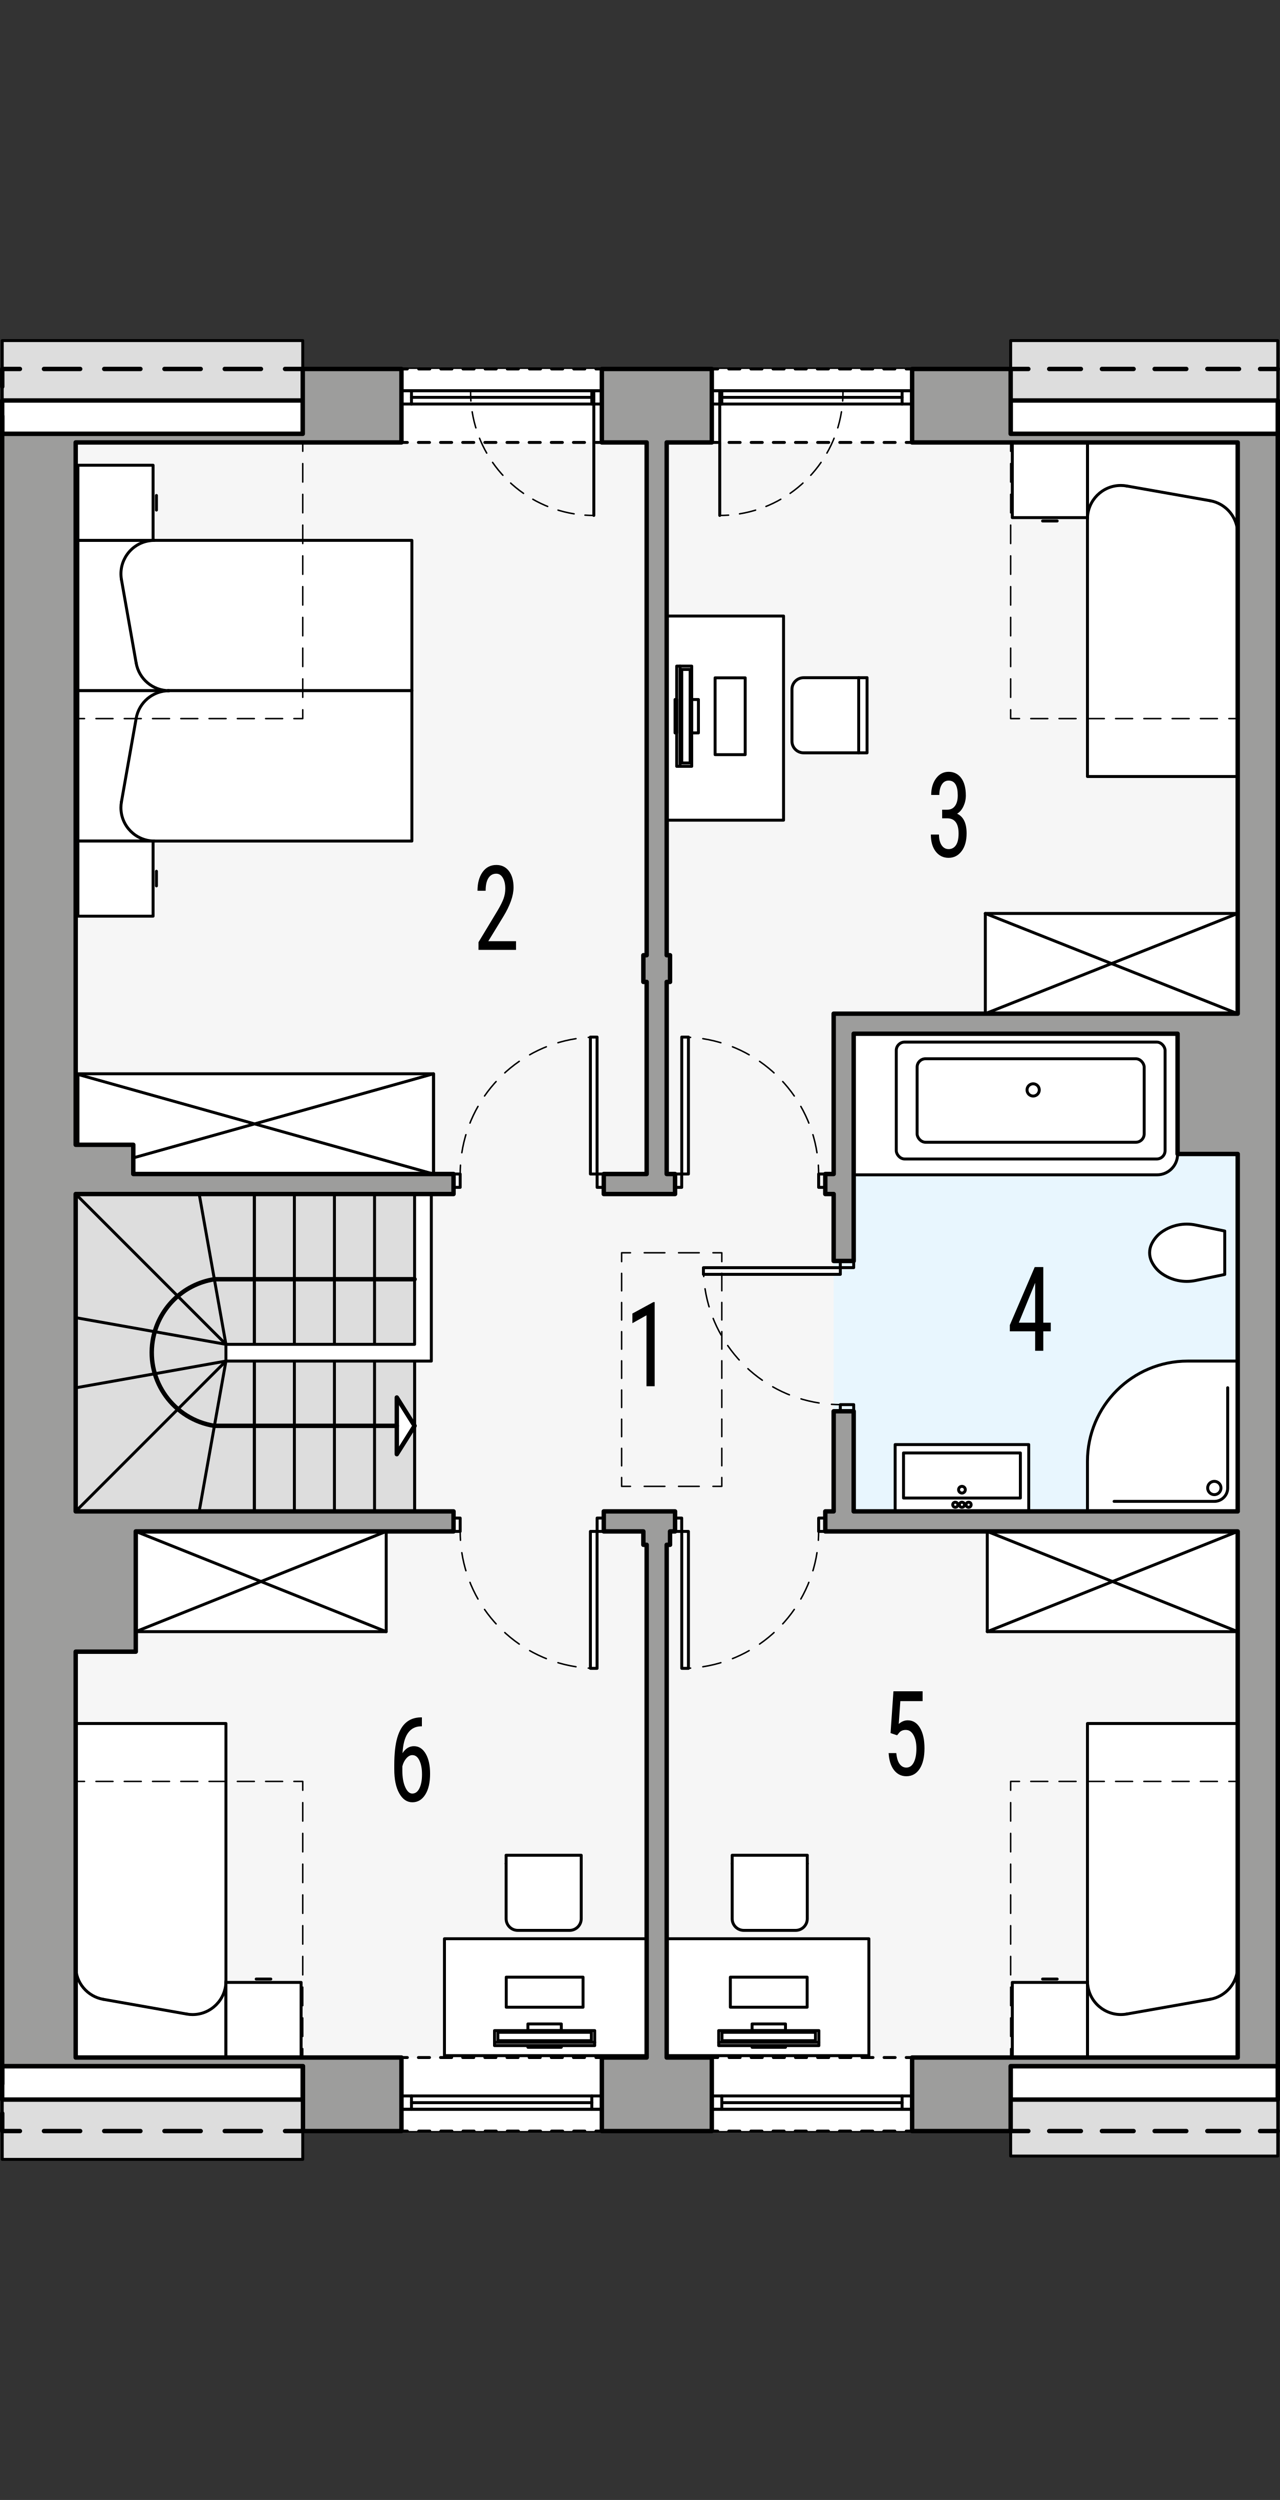 <?xml version="1.0" encoding="UTF-8"?><svg id="b" xmlns="http://www.w3.org/2000/svg" viewBox="0 0 217.32 424.29"><rect x="0" y="0" width="217.32" height="424.29" fill="#333333" stroke="none"/><polygon points="106.93 62.62 103.58 62.62 .38 62.62 .38 361.68 103.58 361.68 106.93 361.68 210.14 361.68 210.14 62.62 106.93 62.62" style="fill:#f6f6f6; stroke:#000; stroke-linecap:round; stroke-linejoin:round; stroke-width:.5px;"/><rect x="141.54" y="175.44" width="68.6" height="84.47" transform="translate(351.68 435.35) rotate(-180)" style="fill:#e8f6fe;"/><rect x="171.59" y="57.8" width="45.35" height="15.83" style="fill:#ddd; stroke:#000; stroke-linecap:round; stroke-linejoin:round; stroke-width:.5px;"/><rect x=".38" y="57.8" width="51.02" height="15.83" style="fill:#ddd; stroke:#000; stroke-linecap:round; stroke-linejoin:round; stroke-width:.5px;"/><rect x=".38" y="350.66" width="51.02" height="15.83" style="fill:#ddd; stroke:#000; stroke-linecap:round; stroke-linejoin:round; stroke-width:.5px;"/><rect x="171.59" y="350.66" width="45.35" height="15.26" style="fill:#ddd; stroke:#000; stroke-linecap:round; stroke-linejoin:round; stroke-width:.5px;"/><rect x="171.59" y="67.96" width="45.35" height="5.67" transform="translate(388.53 141.6) rotate(-180)" style="fill:#fff; stroke:#000; stroke-linecap:round; stroke-linejoin:round; stroke-width:.75px;"/><rect x=".38" y="67.96" width="51.02" height="5.67" transform="translate(51.77 141.6) rotate(-180)" style="fill:#fff; stroke:#000; stroke-linecap:round; stroke-linejoin:round; stroke-width:.75px;"/><rect x=".38" y="350.66" width="51.02" height="5.67" transform="translate(51.77 707) rotate(-180)" style="fill:#fff; stroke:#000; stroke-linecap:round; stroke-linejoin:round; stroke-width:.75px;"/><rect x="171.59" y="350.66" width="45.35" height="5.67" transform="translate(388.53 707) rotate(-180)" style="fill:#fff; stroke:#000; stroke-linecap:round; stroke-linejoin:round; stroke-width:.75px;"/><polygon points="73.23 202.65 73.23 231 70.39 231 70.39 256.51 12.85 256.51 12.85 202.65 73.23 202.65" style="fill:#ddd; stroke:#000; stroke-linecap:round; stroke-linejoin:round; stroke-width:.45px;"/><rect x="120.85" y="62.62" width="34.02" height="12.47" style="fill:#fff;"/><polyline points="120.85 63.62 120.85 62.62 121.85 62.62" style="fill:none; stroke:#000; stroke-linecap:round; stroke-linejoin:round; stroke-width:.5px;"/><line x1="123.73" y1="62.62" x2="152.92" y2="62.62" style="fill:none; stroke:#000; stroke-dasharray:0 0 1.88 1.88; stroke-linecap:round; stroke-linejoin:round; stroke-width:.5px;"/><polyline points="153.86 62.62 154.86 62.62 154.86 63.62" style="fill:none; stroke:#000; stroke-linecap:round; stroke-linejoin:round; stroke-width:.5px;"/><line x1="154.86" y1="65.72" x2="154.86" y2="73.05" style="fill:none; stroke:#000; stroke-dasharray:0 0 2.09 2.09; stroke-linecap:round; stroke-linejoin:round; stroke-width:.5px;"/><polyline points="154.86 74.09 154.86 75.09 153.86 75.09" style="fill:none; stroke:#000; stroke-linecap:round; stroke-linejoin:round; stroke-width:.5px;"/><line x1="151.98" y1="75.09" x2="122.79" y2="75.09" style="fill:none; stroke:#000; stroke-dasharray:0 0 1.88 1.88; stroke-linecap:round; stroke-linejoin:round; stroke-width:.5px;"/><polyline points="121.85 75.09 120.85 75.09 120.85 74.09" style="fill:none; stroke:#000; stroke-linecap:round; stroke-linejoin:round; stroke-width:.5px;"/><line x1="120.85" y1="72" x2="120.85" y2="64.67" style="fill:none; stroke:#000; stroke-dasharray:0 0 2.09 2.09; stroke-linecap:round; stroke-linejoin:round; stroke-width:.5px;"/><rect x="68.16" y="62.62" width="34.02" height="12.47" style="fill:#fff;"/><polyline points="102.18 63.62 102.18 62.62 101.18 62.62" style="fill:none; stroke:#000; stroke-linecap:round; stroke-linejoin:round; stroke-width:.5px;"/><line x1="99.29" y1="62.62" x2="70.1" y2="62.62" style="fill:none; stroke:#000; stroke-dasharray:0 0 1.88 1.88; stroke-linecap:round; stroke-linejoin:round; stroke-width:.5px;"/><polyline points="69.16 62.62 68.16 62.62 68.16 63.62" style="fill:none; stroke:#000; stroke-linecap:round; stroke-linejoin:round; stroke-width:.5px;"/><line x1="68.16" y1="65.72" x2="68.16" y2="73.05" style="fill:none; stroke:#000; stroke-dasharray:0 0 2.09 2.09; stroke-linecap:round; stroke-linejoin:round; stroke-width:.5px;"/><polyline points="68.16 74.09 68.16 75.09 69.16 75.09" style="fill:none; stroke:#000; stroke-linecap:round; stroke-linejoin:round; stroke-width:.5px;"/><line x1="71.04" y1="75.09" x2="100.24" y2="75.09" style="fill:none; stroke:#000; stroke-dasharray:0 0 1.88 1.88; stroke-linecap:round; stroke-linejoin:round; stroke-width:.5px;"/><polyline points="101.18 75.09 102.18 75.09 102.18 74.09" style="fill:none; stroke:#000; stroke-linecap:round; stroke-linejoin:round; stroke-width:.5px;"/><line x1="102.18" y1="72" x2="102.18" y2="64.67" style="fill:none; stroke:#000; stroke-dasharray:0 0 2.09 2.09; stroke-linecap:round; stroke-linejoin:round; stroke-width:.5px;"/><rect x="120.85" y="349.2" width="34.02" height="12.47" style="fill:#fff;"/><polyline points="120.85 360.68 120.85 361.68 121.85 361.68" style="fill:none; stroke:#000; stroke-linecap:round; stroke-linejoin:round; stroke-width:.5px;"/><line x1="123.73" y1="361.68" x2="152.92" y2="361.68" style="fill:none; stroke:#000; stroke-dasharray:0 0 1.88 1.88; stroke-linecap:round; stroke-linejoin:round; stroke-width:.5px;"/><polyline points="153.86 361.68 154.86 361.68 154.86 360.68" style="fill:none; stroke:#000; stroke-linecap:round; stroke-linejoin:round; stroke-width:.5px;"/><line x1="154.86" y1="358.58" x2="154.86" y2="351.25" style="fill:none; stroke:#000; stroke-dasharray:0 0 2.09 2.09; stroke-linecap:round; stroke-linejoin:round; stroke-width:.5px;"/><polyline points="154.86 350.2 154.86 349.2 153.86 349.2" style="fill:none; stroke:#000; stroke-linecap:round; stroke-linejoin:round; stroke-width:.5px;"/><line x1="151.98" y1="349.2" x2="122.79" y2="349.2" style="fill:none; stroke:#000; stroke-dasharray:0 0 1.88 1.88; stroke-linecap:round; stroke-linejoin:round; stroke-width:.5px;"/><polyline points="121.85 349.2 120.85 349.2 120.85 350.2" style="fill:none; stroke:#000; stroke-linecap:round; stroke-linejoin:round; stroke-width:.5px;"/><line x1="120.85" y1="352.3" x2="120.85" y2="359.63" style="fill:none; stroke:#000; stroke-dasharray:0 0 2.09 2.09; stroke-linecap:round; stroke-linejoin:round; stroke-width:.5px;"/><rect x="68.16" y="349.2" width="34.02" height="12.47" style="fill:#fff;"/><polyline points="102.18 360.68 102.18 361.68 101.18 361.68" style="fill:none; stroke:#000; stroke-linecap:round; stroke-linejoin:round; stroke-width:.5px;"/><line x1="99.29" y1="361.68" x2="70.1" y2="361.68" style="fill:none; stroke:#000; stroke-dasharray:0 0 1.88 1.88; stroke-linecap:round; stroke-linejoin:round; stroke-width:.5px;"/><polyline points="69.16 361.68 68.16 361.68 68.16 360.68" style="fill:none; stroke:#000; stroke-linecap:round; stroke-linejoin:round; stroke-width:.5px;"/><line x1="68.16" y1="358.58" x2="68.16" y2="351.25" style="fill:none; stroke:#000; stroke-dasharray:0 0 2.09 2.09; stroke-linecap:round; stroke-linejoin:round; stroke-width:.5px;"/><polyline points="68.16 350.2 68.16 349.2 69.16 349.2" style="fill:none; stroke:#000; stroke-linecap:round; stroke-linejoin:round; stroke-width:.5px;"/><line x1="71.04" y1="349.2" x2="100.24" y2="349.2" style="fill:none; stroke:#000; stroke-dasharray:0 0 1.88 1.88; stroke-linecap:round; stroke-linejoin:round; stroke-width:.5px;"/><polyline points="101.18 349.2 102.18 349.2 102.18 350.2" style="fill:none; stroke:#000; stroke-linecap:round; stroke-linejoin:round; stroke-width:.5px;"/><line x1="102.18" y1="352.3" x2="102.18" y2="359.63" style="fill:none; stroke:#000; stroke-dasharray:0 0 2.09 2.09; stroke-linecap:round; stroke-linejoin:round; stroke-width:.5px;"/><rect x="101.38" y="199.25" width="1.13" height="2.27" style="fill:none; stroke:#000; stroke-linecap:round; stroke-linejoin:round; stroke-width:.5px;"/><rect x="77" y="199.25" width="1.13" height="2.27" style="fill:none; stroke:#000; stroke-linecap:round; stroke-linejoin:round; stroke-width:.5px;"/><rect x="100.24" y="176.01" width="1.13" height="23.24" style="fill:#fff; stroke:#000; stroke-linecap:round; stroke-linejoin:round; stroke-width:.5px;"/><rect x="114.61" y="199.25" width="1.13" height="2.27" style="fill:none; stroke:#000; stroke-linecap:round; stroke-linejoin:round; stroke-width:.5px;"/><rect x="115.75" y="176.01" width="1.13" height="23.24" style="fill:#fff; stroke:#000; stroke-linecap:round; stroke-linejoin:round; stroke-width:.5px;"/><rect x="101.38" y="257.64" width="1.13" height="2.27" style="fill:none; stroke:#000; stroke-linecap:round; stroke-linejoin:round; stroke-width:.5px;"/><rect x="77" y="257.64" width="1.13" height="2.27" style="fill:none; stroke:#000; stroke-linecap:round; stroke-linejoin:round; stroke-width:.5px;"/><rect x="100.24" y="259.91" width="1.13" height="23.24" style="fill:#fff; stroke:#000; stroke-linecap:round; stroke-linejoin:round; stroke-width:.5px;"/><rect x="114.61" y="257.64" width="1.13" height="2.27" style="fill:none; stroke:#000; stroke-linecap:round; stroke-linejoin:round; stroke-width:.5px;"/><rect x="138.99" y="257.64" width="1.13" height="2.27" style="fill:none; stroke:#000; stroke-linecap:round; stroke-linejoin:round; stroke-width:.5px;"/><rect x="115.75" y="259.91" width="1.13" height="23.24" style="fill:#fff; stroke:#000; stroke-linecap:round; stroke-linejoin:round; stroke-width:.5px;"/><rect x="142.67" y="214.01" width="2.27" height="1.13" style="fill:none; stroke:#000; stroke-linecap:round; stroke-linejoin:round; stroke-width:.5px;"/><rect x="142.67" y="238.39" width="2.27" height="1.13" style="fill:none; stroke:#000; stroke-linecap:round; stroke-linejoin:round; stroke-width:.5px;"/><rect x="119.43" y="215.15" width="23.24" height="1.13" style="fill:#fff; stroke:#000; stroke-linecap:round; stroke-linejoin:round; stroke-width:.5px;"/><rect x="138.99" y="199.25" width="1.13" height="2.27" style="fill:none; stroke:#000; stroke-linecap:round; stroke-linejoin:round; stroke-width:.5px;"/><path d="m101.38,176.01c-.5,0-1,.02-1.5.05" style="fill:none; stroke:#000; stroke-linecap:round; stroke-linejoin:round; stroke-width:.25px;"/><path d="m97.79,176.28c-10.31,1.6-18.39,9.97-19.52,20.42" style="fill:none; stroke:#000; stroke-dasharray:0 0 3.14 2.09; stroke-linecap:round; stroke-linejoin:round; stroke-width:.25px;"/><path d="m78.18,197.75c-.03.5-.05,1-.05,1.5" style="fill:none; stroke:#000; stroke-linecap:round; stroke-linejoin:round; stroke-width:.25px;"/><path d="m115.75,176.01c.5,0,1,.02,1.5.05" style="fill:none; stroke:#000; stroke-linecap:round; stroke-linejoin:round; stroke-width:.25px;"/><path d="m119.33,176.28c10.31,1.6,18.39,9.97,19.52,20.42" style="fill:none; stroke:#000; stroke-dasharray:0 0 3.14 2.09; stroke-linecap:round; stroke-linejoin:round; stroke-width:.25px;"/><path d="m138.94,197.75c.03.5.05,1,.05,1.5" style="fill:none; stroke:#000; stroke-linecap:round; stroke-linejoin:round; stroke-width:.25px;"/><path d="m101.38,283.16c-.5,0-1-.02-1.5-.05" style="fill:none; stroke:#000; stroke-linecap:round; stroke-linejoin:round; stroke-width:.25px;"/><path d="m97.79,282.88c-10.31-1.6-18.39-9.97-19.52-20.42" style="fill:none; stroke:#000; stroke-dasharray:0 0 3.14 2.09; stroke-linecap:round; stroke-linejoin:round; stroke-width:.25px;"/><path d="m78.18,261.41c-.03-.5-.05-1-.05-1.5" style="fill:none; stroke:#000; stroke-linecap:round; stroke-linejoin:round; stroke-width:.25px;"/><path d="m115.75,283.16c.5,0,1-.02,1.5-.05" style="fill:none; stroke:#000; stroke-linecap:round; stroke-linejoin:round; stroke-width:.25px;"/><path d="m119.33,282.88c10.31-1.6,18.39-9.97,19.52-20.42" style="fill:none; stroke:#000; stroke-dasharray:0 0 3.14 2.09; stroke-linecap:round; stroke-linejoin:round; stroke-width:.25px;"/><path d="m138.94,261.41c.03-.5.05-1,.05-1.5" style="fill:none; stroke:#000; stroke-linecap:round; stroke-linejoin:round; stroke-width:.25px;"/><path d="m119.43,215.15c0,.5.02,1,.05,1.5" style="fill:none; stroke:#000; stroke-linecap:round; stroke-linejoin:round; stroke-width:.25px;"/><path d="m119.7,218.73c1.6,10.31,9.97,18.39,20.42,19.52" style="fill:none; stroke:#000; stroke-dasharray:0 0 3.14 2.09; stroke-linecap:round; stroke-linejoin:round; stroke-width:.25px;"/><path d="m141.17,238.34c.5.03,1,.05,1.5.05" style="fill:none; stroke:#000; stroke-linecap:round; stroke-linejoin:round; stroke-width:.25px;"/><path d="m122.2,87.48c.5,0,1-.02,1.5-.05" style="fill:none; stroke:#000; stroke-linecap:round; stroke-linejoin:round; stroke-width:.25px;"/><path d="m125.56,87.21c9.17-1.48,16.35-8.92,17.43-18.22" style="fill:none; stroke:#000; stroke-dasharray:0 0 2.8 1.87; stroke-linecap:round; stroke-linejoin:round; stroke-width:.25px;"/><path d="m143.07,68.06c.04-.5.05-1,.05-1.5" style="fill:none; stroke:#000; stroke-linecap:round; stroke-linejoin:round; stroke-width:.25px;"/><line x1="122.2" y1="66.56" x2="122.2" y2="87.48" style="fill:none; stroke:#000; stroke-linecap:round; stroke-linejoin:round; stroke-width:.5px;"/><path d="m100.82,87.48c-.5,0-1-.02-1.5-.05" style="fill:none; stroke:#000; stroke-linecap:round; stroke-linejoin:round; stroke-width:.25px;"/><path d="m97.47,87.21c-9.17-1.48-16.35-8.92-17.43-18.22" style="fill:none; stroke:#000; stroke-dasharray:0 0 2.8 1.87; stroke-linecap:round; stroke-linejoin:round; stroke-width:.25px;"/><path d="m79.95,68.06c-.04-.5-.05-1-.05-1.5" style="fill:none; stroke:#000; stroke-linecap:round; stroke-linejoin:round; stroke-width:.25px;"/><line x1="100.82" y1="66.56" x2="100.82" y2="87.48" style="fill:none; stroke:#000; stroke-linecap:round; stroke-linejoin:round; stroke-width:.5px;"/><polyline points="120.85 355.72 120.85 357.99 122.55 357.99 122.55 355.72 120.85 355.72" style="fill:none; stroke:#000; stroke-linecap:round; stroke-linejoin:round; stroke-width:.5px;"/><polyline points="153.16 355.72 153.16 357.99 154.86 357.99 154.86 355.72 153.16 355.72" style="fill:none; stroke:#000; stroke-linecap:round; stroke-linejoin:round; stroke-width:.5px;"/><line x1="122.55" y1="355.72" x2="153.16" y2="355.72" style="fill:none; stroke:#000; stroke-linecap:round; stroke-linejoin:round; stroke-width:.5px;"/><line x1="122.55" y1="356.86" x2="153.16" y2="356.86" style="fill:none; stroke:#000; stroke-linecap:round; stroke-linejoin:round; stroke-width:.5px;"/><line x1="122.55" y1="357.99" x2="153.16" y2="357.99" style="fill:none; stroke:#000; stroke-linecap:round; stroke-linejoin:round; stroke-width:.5px;"/><line x1="154.58" y1="357.99" x2="120.81" y2="357.99" style="fill:none; stroke:#000; stroke-linecap:round; stroke-linejoin:round; stroke-width:.5px;"/><polyline points="102.18 355.72 102.18 357.99 100.48 357.99 100.48 355.72 102.18 355.72" style="fill:none; stroke:#000; stroke-linecap:round; stroke-linejoin:round; stroke-width:.5px;"/><polyline points="69.86 355.72 69.86 357.99 68.16 357.99 68.16 355.72 69.86 355.72" style="fill:none; stroke:#000; stroke-linecap:round; stroke-linejoin:round; stroke-width:.5px;"/><line x1="100.48" y1="355.72" x2="69.86" y2="355.72" style="fill:none; stroke:#000; stroke-linecap:round; stroke-linejoin:round; stroke-width:.5px;"/><line x1="100.48" y1="356.86" x2="69.86" y2="356.86" style="fill:none; stroke:#000; stroke-linecap:round; stroke-linejoin:round; stroke-width:.5px;"/><line x1="100.48" y1="357.99" x2="69.86" y2="357.99" style="fill:none; stroke:#000; stroke-linecap:round; stroke-linejoin:round; stroke-width:.5px;"/><line x1="68.45" y1="357.99" x2="102.22" y2="357.99" style="fill:none; stroke:#000; stroke-linecap:round; stroke-linejoin:round; stroke-width:.5px;"/><polyline points="120.85 68.57 120.85 66.31 122.55 66.31 122.55 68.57 120.85 68.57" style="fill:none; stroke:#000; stroke-linecap:round; stroke-linejoin:round; stroke-width:.5px;"/><polyline points="153.16 68.57 153.16 66.31 154.86 66.31 154.86 68.57 153.16 68.57" style="fill:none; stroke:#000; stroke-linecap:round; stroke-linejoin:round; stroke-width:.5px;"/><line x1="122.55" y1="68.57" x2="153.16" y2="68.57" style="fill:none; stroke:#000; stroke-linecap:round; stroke-linejoin:round; stroke-width:.5px;"/><line x1="122.55" y1="67.44" x2="153.16" y2="67.44" style="fill:none; stroke:#000; stroke-linecap:round; stroke-linejoin:round; stroke-width:.5px;"/><line x1="122.55" y1="66.31" x2="153.16" y2="66.31" style="fill:none; stroke:#000; stroke-linecap:round; stroke-linejoin:round; stroke-width:.5px;"/><line x1="154.58" y1="66.31" x2="120.81" y2="66.31" style="fill:none; stroke:#000; stroke-linecap:round; stroke-linejoin:round; stroke-width:.5px;"/><polyline points="102.18 68.57 102.18 66.31 100.48 66.31 100.48 68.57 102.18 68.57" style="fill:none; stroke:#000; stroke-linecap:round; stroke-linejoin:round; stroke-width:.5px;"/><polyline points="69.86 68.57 69.86 66.31 68.16 66.31 68.16 68.57 69.86 68.57" style="fill:none; stroke:#000; stroke-linecap:round; stroke-linejoin:round; stroke-width:.5px;"/><line x1="100.48" y1="68.57" x2="69.86" y2="68.57" style="fill:none; stroke:#000; stroke-linecap:round; stroke-linejoin:round; stroke-width:.5px;"/><line x1="100.48" y1="67.44" x2="69.86" y2="67.44" style="fill:none; stroke:#000; stroke-linecap:round; stroke-linejoin:round; stroke-width:.5px;"/><line x1="100.48" y1="66.31" x2="69.86" y2="66.31" style="fill:none; stroke:#000; stroke-linecap:round; stroke-linejoin:round; stroke-width:.5px;"/><line x1="68.45" y1="66.31" x2="102.22" y2="66.31" style="fill:none; stroke:#000; stroke-linecap:round; stroke-linejoin:round; stroke-width:.5px;"/><line x1="38.36" y1="228.16" x2="12.85" y2="202.65" style="fill:none; stroke:#000; stroke-linecap:round; stroke-linejoin:round; stroke-width:.5px;"/><line x1="33.82" y1="202.65" x2="38.36" y2="228.16" style="fill:none; stroke:#000; stroke-linecap:round; stroke-linejoin:round; stroke-width:.5px;"/><line x1="43.18" y1="202.65" x2="43.18" y2="228.16" style="fill:none; stroke:#000; stroke-linecap:round; stroke-linejoin:round; stroke-width:.5px;"/><line x1="49.98" y1="202.65" x2="49.98" y2="228.16" style="fill:none; stroke:#000; stroke-linecap:round; stroke-linejoin:round; stroke-width:.5px;"/><line x1="56.78" y1="202.65" x2="56.78" y2="228.16" style="fill:none; stroke:#000; stroke-linecap:round; stroke-linejoin:round; stroke-width:.5px;"/><line x1="63.59" y1="202.65" x2="63.59" y2="228.16" style="fill:none; stroke:#000; stroke-linecap:round; stroke-linejoin:round; stroke-width:.5px;"/><line x1="43.18" y1="202.65" x2="43.18" y2="228.16" style="fill:none; stroke:#000; stroke-linecap:round; stroke-linejoin:round; stroke-width:.5px;"/><line x1="43.18" y1="231" x2="43.18" y2="256.51" style="fill:none; stroke:#000; stroke-linecap:round; stroke-linejoin:round; stroke-width:.5px;"/><line x1="38.36" y1="231" x2="12.85" y2="256.51" style="fill:none; stroke:#000; stroke-linecap:round; stroke-linejoin:round; stroke-width:.5px;"/><line x1="33.82" y1="256.51" x2="38.36" y2="231" style="fill:none; stroke:#000; stroke-linecap:round; stroke-linejoin:round; stroke-width:.5px;"/><line x1="43.18" y1="256.51" x2="43.18" y2="231" style="fill:none; stroke:#000; stroke-linecap:round; stroke-linejoin:round; stroke-width:.5px;"/><line x1="49.98" y1="256.51" x2="49.98" y2="231" style="fill:none; stroke:#000; stroke-linecap:round; stroke-linejoin:round; stroke-width:.5px;"/><line x1="56.78" y1="256.51" x2="56.78" y2="231" style="fill:none; stroke:#000; stroke-linecap:round; stroke-linejoin:round; stroke-width:.5px;"/><line x1="63.59" y1="256.51" x2="63.59" y2="231" style="fill:none; stroke:#000; stroke-linecap:round; stroke-linejoin:round; stroke-width:.5px;"/><line x1="12.85" y1="235.54" x2="38.36" y2="231" style="fill:none; stroke:#000; stroke-linecap:round; stroke-linejoin:round; stroke-width:.5px;"/><line x1="12.85" y1="223.63" x2="38.36" y2="228.16" style="fill:none; stroke:#000; stroke-linecap:round; stroke-linejoin:round; stroke-width:.5px;"/><line x1="70.39" y1="231" x2="70.39" y2="256.51" style="fill:none; stroke:#000; stroke-linecap:round; stroke-linejoin:round; stroke-width:.5px;"/><polygon points="73.23 202.65 73.23 231 38.36 231 38.36 228.16 70.39 228.16 70.39 202.65 73.23 202.65" style="fill:#fff; stroke:#000; stroke-linecap:round; stroke-linejoin:round; stroke-width:.5px;"/><polyline points="67.37 241.99 67.37 237.18 70.39 241.99 67.37 246.8 67.37 241.99" style="fill:#fff; stroke:#000; stroke-linecap:round; stroke-linejoin:round; stroke-width:.75px;"/><path d="m70.39,217.11h-34c-5.39.85-9.62,5.08-10.47,10.47-1.09,6.87,3.6,13.32,10.47,14.41h30.98" style="fill:none; stroke:#000; stroke-linecap:round; stroke-linejoin:round; stroke-width:.75px;"/><polyline points="69.93 117.22 69.93 91.71 13.23 91.71 13.23 117.22 69.93 117.22" style="fill:#fff; stroke:#000; stroke-linecap:round; stroke-linejoin:round; stroke-width:.5px;"/><polyline points="69.93 117.22 69.93 142.74 13.23 142.74 13.23 117.22 69.93 117.22" style="fill:#fff; stroke:#000; stroke-linecap:round; stroke-linejoin:round; stroke-width:.5px;"/><line x1="23.12" y1="121.91" x2="20.62" y2="136.08" style="fill:#fff; stroke:#000; stroke-linecap:round; stroke-linejoin:round; stroke-width:.5px;"/><path d="m23.12,121.91c.48-2.71,2.83-4.68,5.58-4.68" style="fill:#fff; stroke:#000; stroke-linecap:round; stroke-linejoin:round; stroke-width:.5px;"/><path d="m26.2,142.74c-3.13,0-5.67-2.54-5.67-5.67,0-.33.03-.66.09-.98" style="fill:#fff; stroke:#000; stroke-linecap:round; stroke-linejoin:round; stroke-width:.5px;"/><line x1="26.56" y1="150.35" x2="26.56" y2="147.87" style="fill:#fff; stroke:#000; stroke-linecap:round; stroke-linejoin:round; stroke-width:.5px;"/><polyline points="25.99 142.74 13.23 142.74 13.23 155.49 25.99 155.49 25.99 142.74" style="fill:#fff; stroke:#000; stroke-linecap:round; stroke-linejoin:round; stroke-width:.5px;"/><line x1="23.12" y1="112.54" x2="20.62" y2="98.37" style="fill:#fff; stroke:#000; stroke-linecap:round; stroke-linejoin:round; stroke-width:.5px;"/><path d="m23.12,112.54c.48,2.71,2.83,4.68,5.58,4.68" style="fill:#fff; stroke:#000; stroke-linecap:round; stroke-linejoin:round; stroke-width:.5px;"/><path d="m26.2,91.71c-.33,0-.66.03-.98.09-3.08.54-5.14,3.48-4.6,6.57" style="fill:#fff; stroke:#000; stroke-linecap:round; stroke-linejoin:round; stroke-width:.5px;"/><line x1="26.56" y1="84.09" x2="26.56" y2="86.57" style="fill:#fff; stroke:#000; stroke-linecap:round; stroke-linejoin:round; stroke-width:.5px;"/><polyline points="25.99 91.71 13.23 91.71 13.23 78.96 25.99 78.96 25.99 91.71" style="fill:#fff; stroke:#000; stroke-linecap:round; stroke-linejoin:round; stroke-width:.5px;"/><path d="m147.21,115.02h-10.77c-1.1,0-1.98.89-1.98,1.98v8.79c0,1.1.89,1.98,1.98,1.98h10.77s0-12.76,0-12.76" style="fill:#fff; stroke:#000; stroke-linecap:round; stroke-linejoin:round; stroke-width:.5px;"/><rect x="113.19" y="104.55" width="19.84" height="34.65" style="fill:#fff; stroke:#000; stroke-linecap:round; stroke-linejoin:round; stroke-width:.5px;"/><line x1="145.79" y1="115.02" x2="145.79" y2="127.77" style="fill:none; stroke:#000; stroke-linecap:round; stroke-linejoin:round; stroke-width:.5px;"/><line x1="115.46" y1="113.05" x2="115.46" y2="130.06" style="fill:none; stroke:#000; stroke-linecap:round; stroke-linejoin:round; stroke-width:.5px;"/><rect x="114.89" y="113.05" width="2.55" height="17.01" style="fill:none; stroke:#000; stroke-linecap:round; stroke-linejoin:round; stroke-width:.5px;"/><rect x="115.75" y="113.62" width="1.42" height="15.87" style="fill:none; stroke:#000; stroke-linecap:round; stroke-linejoin:round; stroke-width:.5px;"/><rect x="117.45" y="118.72" width="1.13" height="5.67" style="fill:none; stroke:#000; stroke-linecap:round; stroke-linejoin:round; stroke-width:.5px;"/><polyline points="121.41 128.08 121.41 115.04 126.52 115.04 126.52 128.08 121.41 128.08" style="fill:none; stroke:#000; stroke-linecap:round; stroke-linejoin:round; stroke-width:.5px;"/><rect x="114.61" y="118.72" width=".28" height="5.67" style="fill:none; stroke:#000; stroke-linecap:round; stroke-linejoin:round; stroke-width:.5px;"/><polyline points="210.14 131.79 184.63 131.79 184.63 75.09 210.14 75.09 210.14 131.79" style="fill:#fff; stroke:#000; stroke-linecap:round; stroke-linejoin:round; stroke-width:.5px;"/><line x1="205.45" y1="84.98" x2="191.28" y2="82.48" style="fill:none; stroke:#000; stroke-linecap:round; stroke-linejoin:round; stroke-width:.5px;"/><path d="m205.45,84.98c2.71.48,4.68,2.83,4.68,5.58" style="fill:none; stroke:#000; stroke-linecap:round; stroke-linejoin:round; stroke-width:.5px;"/><path d="m184.63,88.06c0-3.13,2.54-5.67,5.67-5.67.33,0,.66.03.98.09" style="fill:none; stroke:#000; stroke-linecap:round; stroke-linejoin:round; stroke-width:.5px;"/><line x1="177.01" y1="88.42" x2="179.49" y2="88.42" style="fill:none; stroke:#000; stroke-linecap:round; stroke-linejoin:round; stroke-width:.5px;"/><polyline points="184.63 87.85 184.63 75.09 171.87 75.09 171.87 87.85 184.63 87.85" style="fill:#fff; stroke:#000; stroke-linecap:round; stroke-linejoin:round; stroke-width:.5px;"/><path d="m144.94,199.39v-23.95h54.99v20.46c0,1.93-1.56,3.49-3.49,3.49h-51.5Z" style="fill:#fff; stroke:#000; stroke-linecap:round; stroke-linejoin:round; stroke-width:.5px;"/><circle cx="175.41" cy="184.98" r="1.04" style="fill:none; stroke:#000; stroke-linecap:round; stroke-linejoin:round; stroke-width:.5px;"/><rect x="152.17" y="176.86" width="45.64" height="19.84" rx="1.42" ry="1.42" style="fill:none; stroke:#000; stroke-linecap:round; stroke-linejoin:round; stroke-width:.5px;"/><rect x="155.71" y="179.69" width="38.55" height="14.17" rx="1.42" ry="1.42" style="fill:none; stroke:#000; stroke-linecap:round; stroke-linejoin:round; stroke-width:.5px;"/><polyline points="174.66 256.51 174.66 245.17 151.98 245.17 151.98 256.51 174.66 256.51" style="fill:#fff; stroke:#000; stroke-linecap:round; stroke-linejoin:round; stroke-width:.5px;"/><rect x="153.4" y="246.59" width="19.84" height="7.65" style="fill:none; stroke:#000; stroke-linecap:round; stroke-linejoin:round; stroke-width:.5px;"/><circle cx="163.32" cy="252.83" r=".57" style="fill:none; stroke:#000; stroke-linecap:round; stroke-linejoin:round; stroke-width:.5px;"/><circle cx="163.32" cy="255.38" r=".43" style="fill:none; stroke:#000; stroke-linecap:round; stroke-linejoin:round; stroke-width:.5px;"/><circle cx="162.19" cy="255.38" r=".43" style="fill:none; stroke:#000; stroke-linecap:round; stroke-linejoin:round; stroke-width:.5px;"/><circle cx="164.45" cy="255.38" r=".43" style="fill:none; stroke:#000; stroke-linecap:round; stroke-linejoin:round; stroke-width:.5px;"/><path d="m210.14,256.51h-25.51v-8.5c0-9.39,7.61-17.01,17.01-17.01h8.5v25.51Z" style="fill:#fff; stroke:#000; stroke-linecap:round; stroke-linejoin:round; stroke-width:.5px;"/><path d="m189.15,254.81h17.02c1.25,0,2.27-1.02,2.27-2.27v-17.02" style="fill:none; stroke:#000; stroke-linecap:round; stroke-linejoin:round; stroke-width:.5px;"/><circle cx="206.17" cy="252.54" r="1.13" style="fill:none; stroke:#000; stroke-linecap:round; stroke-linejoin:round; stroke-width:.5px;"/><path d="m207.94,216.3l-4.93,1.02c-2.01.42-4.1-.01-5.78-1.19-.75-.53-1.34-1.25-1.73-2.08-.42-.91-.42-1.96,0-2.87.39-.83.98-1.55,1.73-2.08,1.68-1.18,3.77-1.61,5.78-1.19l4.93,1.02v7.37Z" style="fill:#fff; stroke:#000; stroke-linecap:round; stroke-linejoin:round; stroke-width:.5px;"/><rect x="167.62" y="259.91" width="42.52" height="17.01" style="fill:#fff; stroke:#000; stroke-linecap:round; stroke-linejoin:round; stroke-width:.5px;"/><rect x="23.05" y="259.91" width="42.52" height="17.01" style="fill:#fff; stroke:#000; stroke-linecap:round; stroke-linejoin:round; stroke-width:.5px;"/><line x1="23.05" y1="276.92" x2="65.57" y2="259.91" style="fill:none; stroke:#000; stroke-linecap:round; stroke-linejoin:round; stroke-width:.5px;"/><line x1="23.05" y1="259.91" x2="65.57" y2="276.92" style="fill:none; stroke:#000; stroke-linecap:round; stroke-linejoin:round; stroke-width:.5px;"/><line x1="210.14" y1="276.92" x2="167.62" y2="259.91" style="fill:none; stroke:#000; stroke-linecap:round; stroke-linejoin:round; stroke-width:.5px;"/><line x1="210.14" y1="259.91" x2="167.62" y2="276.92" style="fill:none; stroke:#000; stroke-linecap:round; stroke-linejoin:round; stroke-width:.5px;"/><polyline points="210.14 292.51 184.63 292.51 184.63 349.2 210.14 349.2 210.14 292.51" style="fill:#fff; stroke:#000; stroke-linecap:round; stroke-linejoin:round; stroke-width:.5px;"/><polyline points="184.63 336.45 184.63 349.2 171.87 349.2 171.87 336.45 184.63 336.45" style="fill:#fff; stroke:#000; stroke-linecap:round; stroke-linejoin:round; stroke-width:.5px;"/><line x1="205.45" y1="339.32" x2="191.28" y2="341.82" style="fill:none; stroke:#000; stroke-linecap:round; stroke-linejoin:round; stroke-width:.5px;"/><path d="m205.45,339.32c2.71-.48,4.68-2.83,4.68-5.58" style="fill:none; stroke:#000; stroke-linecap:round; stroke-linejoin:round; stroke-width:.5px;"/><path d="m184.63,336.24c0,.33.03.66.09.98.54,3.08,3.48,5.14,6.57,4.6" style="fill:none; stroke:#000; stroke-linecap:round; stroke-linejoin:round; stroke-width:.5px;"/><line x1="177.01" y1="335.88" x2="179.49" y2="335.88" style="fill:none; stroke:#000; stroke-linecap:round; stroke-linejoin:round; stroke-width:.5px;"/><polyline points="12.85 292.51 38.36 292.51 38.36 349.2 12.85 349.2 12.85 292.51" style="fill:#fff; stroke:#000; stroke-linecap:round; stroke-linejoin:round; stroke-width:.5px;"/><polyline points="38.36 336.45 38.36 349.2 51.12 349.2 51.12 336.45 38.36 336.45" style="fill:#fff; stroke:#000; stroke-linecap:round; stroke-linejoin:round; stroke-width:.5px;"/><line x1="17.53" y1="339.32" x2="31.71" y2="341.82" style="fill:none; stroke:#000; stroke-linecap:round; stroke-linejoin:round; stroke-width:.5px;"/><path d="m17.53,339.32c-2.71-.48-4.68-2.83-4.68-5.58" style="fill:none; stroke:#000; stroke-linecap:round; stroke-linejoin:round; stroke-width:.5px;"/><path d="m38.36,336.24c0,3.13-2.54,5.67-5.67,5.67-.33,0-.66-.03-.98-.09" style="fill:none; stroke:#000; stroke-linecap:round; stroke-linejoin:round; stroke-width:.5px;"/><line x1="45.98" y1="335.88" x2="43.5" y2="335.88" style="fill:none; stroke:#000; stroke-linecap:round; stroke-linejoin:round; stroke-width:.5px;"/><rect x="112.87" y="329.04" width="34.65" height="19.84" style="fill:#fff; stroke:#000; stroke-linecap:round; stroke-linejoin:round; stroke-width:.5px;"/><line x1="137.06" y1="316.29" x2="124.3" y2="316.29" style="fill:none; stroke:#000; stroke-linecap:round; stroke-linejoin:round; stroke-width:.5px;"/><path d="m137.06,314.87v10.77c0,1.1-.89,1.98-1.98,1.98h-8.79c-1.1,0-1.98-.89-1.98-1.98v-10.77s12.76,0,12.76,0" style="fill:#fff; stroke:#000; stroke-linecap:round; stroke-linejoin:round; stroke-width:.5px;"/><line x1="139.02" y1="346.62" x2="122.02" y2="346.62" style="fill:none; stroke:#000; stroke-linecap:round; stroke-linejoin:round; stroke-width:.5px;"/><rect x="122.02" y="344.63" width="17.01" height="2.55" style="fill:none; stroke:#000; stroke-linecap:round; stroke-linejoin:round; stroke-width:.5px;"/><rect x="122.58" y="344.92" width="15.87" height="1.42" style="fill:none; stroke:#000; stroke-linecap:round; stroke-linejoin:round; stroke-width:.5px;"/><rect x="127.69" y="343.5" width="5.67" height="1.13" style="fill:none; stroke:#000; stroke-linecap:round; stroke-linejoin:round; stroke-width:.5px;"/><polyline points="124 340.66 137.04 340.66 137.04 335.56 124 335.56 124 340.66" style="fill:none; stroke:#000; stroke-linecap:round; stroke-linejoin:round; stroke-width:.5px;"/><rect x="127.69" y="347.18" width="5.67" height=".28" style="fill:none; stroke:#000; stroke-linecap:round; stroke-linejoin:round; stroke-width:.5px;"/><rect x="75.46" y="329.04" width="34.65" height="19.84" style="fill:#fff; stroke:#000; stroke-linecap:round; stroke-linejoin:round; stroke-width:.5px;"/><line x1="85.93" y1="316.29" x2="98.68" y2="316.29" style="fill:none; stroke:#000; stroke-linecap:round; stroke-linejoin:round; stroke-width:.5px;"/><path d="m85.93,314.87v10.77c0,1.1.89,1.98,1.98,1.98h8.79c1.1,0,1.98-.89,1.98-1.98v-10.77h-12.76" style="fill:#fff; stroke:#000; stroke-linecap:round; stroke-linejoin:round; stroke-width:.5px;"/><line x1="83.96" y1="346.62" x2="100.97" y2="346.62" style="fill:none; stroke:#000; stroke-linecap:round; stroke-linejoin:round; stroke-width:.5px;"/><rect x="83.96" y="344.63" width="17.01" height="2.55" style="fill:none; stroke:#000; stroke-linecap:round; stroke-linejoin:round; stroke-width:.5px;"/><rect x="84.53" y="344.92" width="15.87" height="1.42" style="fill:none; stroke:#000; stroke-linecap:round; stroke-linejoin:round; stroke-width:.5px;"/><rect x="89.63" y="343.5" width="5.67" height="1.13" style="fill:none; stroke:#000; stroke-linecap:round; stroke-linejoin:round; stroke-width:.5px;"/><polyline points="98.99 340.66 85.95 340.66 85.95 335.56 98.99 335.56 98.99 340.66" style="fill:none; stroke:#000; stroke-linecap:round; stroke-linejoin:round; stroke-width:.5px;"/><rect x="89.63" y="347.18" width="5.67" height=".28" style="fill:none; stroke:#000; stroke-linecap:round; stroke-linejoin:round; stroke-width:.5px;"/><rect x="13.23" y="182.24" width="60.36" height="17.01" transform="translate(86.83 381.49) rotate(-180)" style="fill:#fff; stroke:#000; stroke-linecap:round; stroke-linejoin:round; stroke-width:.5px;"/><polyline points="12.85 199.25 73.6 182.24 73.6 199.25 12.85 182.24" style="fill:none; stroke:#000; stroke-linecap:round; stroke-linejoin:round; stroke-width:.5px;"/><rect x="167.28" y="155.03" width="42.85" height="17.01" transform="translate(377.42 327.07) rotate(-180)" style="fill:#fff; stroke:#000; stroke-linecap:round; stroke-linejoin:round; stroke-width:.5px;"/><line x1="167.28" y1="155.03" x2="210.14" y2="172.04" style="fill:none; stroke:#000; stroke-linecap:round; stroke-linejoin:round; stroke-width:.5px;"/><line x1="210.14" y1="155.03" x2="167.28" y2="172.04" style="fill:none; stroke:#000; stroke-linecap:round; stroke-linejoin:round; stroke-width:.5px;"/><polygon points="51.4 73.63 51.4 62.62 68.16 62.62 68.16 75.09 51.4 75.09 12.85 75.09 12.85 194.29 22.63 194.29 22.63 199.25 77 199.25 77 202.65 12.85 202.65 12.85 256.51 77 256.51 77 259.91 23.05 259.91 23.05 280.32 12.85 280.32 12.85 349.2 68.16 349.2 68.16 361.68 51.44 361.68 51.44 350.66 .37 350.66 .37 73.63 51.4 73.63" style="fill:#9d9d9c; stroke:#000; stroke-linecap:round; stroke-linejoin:round; stroke-width:.75px;"/><polygon points="120.85 75.09 113.19 75.09 113.19 162.12 113.76 162.12 113.76 166.65 113.19 166.65 113.19 199.25 114.61 199.25 114.61 202.65 102.51 202.65 102.51 199.25 109.79 199.25 109.79 166.65 109.23 166.65 109.23 162.12 109.79 162.12 109.79 75.09 102.18 75.09 102.18 62.62 120.85 62.62 120.85 75.09" style="fill:#9d9d9c; stroke:#000; stroke-linecap:round; stroke-linejoin:round; stroke-width:.75px;"/><polygon points="109.79 262.18 109.23 262.18 109.23 259.91 102.51 259.91 102.51 256.51 114.61 256.51 114.61 259.91 113.76 259.91 113.76 262.18 113.19 262.18 113.19 349.2 120.85 349.2 120.85 361.68 102.18 361.68 102.18 349.2 109.79 349.2 109.79 262.18" style="fill:#9d9d9c; stroke:#000; stroke-linecap:round; stroke-linejoin:round; stroke-width:.75px;"/><polyline points="122.55 250.76 122.55 252.26 121.05 252.26" style="fill:none; stroke:#000; stroke-linecap:round; stroke-linejoin:round; stroke-width:.25px;"/><line x1="118.71" y1="252.26" x2="108.21" y2="252.26" style="fill:none; stroke:#000; stroke-dasharray:0 0 3.5 2.33; stroke-linecap:round; stroke-linejoin:round; stroke-width:.25px;"/><polyline points="107.04 252.26 105.54 252.26 105.54 250.76" style="fill:none; stroke:#000; stroke-linecap:round; stroke-linejoin:round; stroke-width:.25px;"/><line x1="105.54" y1="248.78" x2="105.54" y2="215.11" style="fill:none; stroke:#000; stroke-dasharray:0 0 2.97 1.98; stroke-linecap:round; stroke-linejoin:round; stroke-width:.25px;"/><polyline points="105.54 214.12 105.54 212.62 107.04 212.62" style="fill:none; stroke:#000; stroke-linecap:round; stroke-linejoin:round; stroke-width:.25px;"/><line x1="109.38" y1="212.62" x2="119.88" y2="212.62" style="fill:none; stroke:#000; stroke-dasharray:0 0 3.5 2.33; stroke-linecap:round; stroke-linejoin:round; stroke-width:.25px;"/><polyline points="121.05 212.62 122.55 212.62 122.55 214.12" style="fill:none; stroke:#000; stroke-linecap:round; stroke-linejoin:round; stroke-width:.25px;"/><line x1="122.55" y1="216.1" x2="122.55" y2="249.77" style="fill:none; stroke:#000; stroke-dasharray:0 0 2.97 1.98; stroke-linecap:round; stroke-linejoin:round; stroke-width:.25px;"/><line x1="216.94" y1="62.62" x2="213.94" y2="62.62" style="fill:none; stroke:#000; stroke-linecap:round; stroke-linejoin:round; stroke-width:.75px;"/><line x1="210.36" y1="62.62" x2="176.38" y2="62.62" style="fill:none; stroke:#000; stroke-dasharray:0 0 5.37 3.58; stroke-linecap:round; stroke-linejoin:round; stroke-width:.75px;"/><line x1="174.59" y1="62.62" x2="171.59" y2="62.62" style="fill:none; stroke:#000; stroke-linecap:round; stroke-linejoin:round; stroke-width:.75px;"/><line x1=".38" y1="73.63" x2=".38" y2="70.63" style="fill:none; stroke:#000; stroke-linecap:round; stroke-linejoin:round; stroke-width:.75px;"/><polyline points=".38 65.62 .38 62.62 3.38 62.62" style="fill:none; stroke:#000; stroke-linecap:round; stroke-linejoin:round; stroke-width:.75px;"/><line x1="7.47" y1="62.62" x2="46.35" y2="62.62" style="fill:none; stroke:#000; stroke-dasharray:0 0 6.14 4.09; stroke-linecap:round; stroke-linejoin:round; stroke-width:.75px;"/><line x1="48.4" y1="62.62" x2="51.4" y2="62.62" style="fill:none; stroke:#000; stroke-linecap:round; stroke-linejoin:round; stroke-width:.75px;"/><line x1=".38" y1="350.66" x2=".38" y2="353.66" style="fill:none; stroke:#000; stroke-linecap:round; stroke-linejoin:round; stroke-width:.75px;"/><polyline points=".38 358.68 .38 361.68 3.38 361.68" style="fill:none; stroke:#000; stroke-linecap:round; stroke-linejoin:round; stroke-width:.75px;"/><line x1="7.47" y1="361.68" x2="46.35" y2="361.68" style="fill:none; stroke:#000; stroke-dasharray:0 0 6.14 4.09; stroke-linecap:round; stroke-linejoin:round; stroke-width:.75px;"/><line x1="48.4" y1="361.68" x2="51.4" y2="361.68" style="fill:none; stroke:#000; stroke-linecap:round; stroke-linejoin:round; stroke-width:.75px;"/><line x1="51.4" y1="75.09" x2="51.4" y2="76.59" style="fill:none; stroke:#000; stroke-linecap:round; stroke-linejoin:round; stroke-width:.25px;"/><line x1="51.4" y1="78.68" x2="51.4" y2="119.42" style="fill:none; stroke:#000; stroke-dasharray:0 0 3.13 2.09; stroke-linecap:round; stroke-linejoin:round; stroke-width:.25px;"/><polyline points="51.4 120.46 51.4 121.96 49.9 121.96" style="fill:none; stroke:#000; stroke-linecap:round; stroke-linejoin:round; stroke-width:.25px;"/><line x1="47.98" y1="121.96" x2="15.31" y2="121.96" style="fill:none; stroke:#000; stroke-dasharray:0 0 2.88 1.92; stroke-linecap:round; stroke-linejoin:round; stroke-width:.25px;"/><line x1="14.35" y1="121.96" x2="12.85" y2="121.96" style="fill:none; stroke:#000; stroke-linecap:round; stroke-linejoin:round; stroke-width:.25px;"/><line x1="171.59" y1="75.09" x2="171.59" y2="76.59" style="fill:none; stroke:#000; stroke-linecap:round; stroke-linejoin:round; stroke-width:.25px;"/><line x1="171.59" y1="78.68" x2="171.59" y2="119.42" style="fill:none; stroke:#000; stroke-dasharray:0 0 3.13 2.09; stroke-linecap:round; stroke-linejoin:round; stroke-width:.25px;"/><polyline points="171.59 120.46 171.59 121.96 173.09 121.96" style="fill:none; stroke:#000; stroke-linecap:round; stroke-linejoin:round; stroke-width:.25px;"/><line x1="175.01" y1="121.96" x2="207.68" y2="121.96" style="fill:none; stroke:#000; stroke-dasharray:0 0 2.88 1.92; stroke-linecap:round; stroke-linejoin:round; stroke-width:.25px;"/><line x1="208.64" y1="121.96" x2="210.14" y2="121.96" style="fill:none; stroke:#000; stroke-linecap:round; stroke-linejoin:round; stroke-width:.25px;"/><line x1="171.59" y1="349.2" x2="171.59" y2="347.7" style="fill:none; stroke:#000; stroke-linecap:round; stroke-linejoin:round; stroke-width:.25px;"/><line x1="171.59" y1="345.61" x2="171.59" y2="304.88" style="fill:none; stroke:#000; stroke-dasharray:0 0 3.13 2.09; stroke-linecap:round; stroke-linejoin:round; stroke-width:.25px;"/><polyline points="171.59 303.84 171.59 302.34 173.09 302.34" style="fill:none; stroke:#000; stroke-linecap:round; stroke-linejoin:round; stroke-width:.25px;"/><line x1="175.01" y1="302.34" x2="207.68" y2="302.34" style="fill:none; stroke:#000; stroke-dasharray:0 0 2.88 1.92; stroke-linecap:round; stroke-linejoin:round; stroke-width:.25px;"/><line x1="208.64" y1="302.34" x2="210.14" y2="302.34" style="fill:none; stroke:#000; stroke-linecap:round; stroke-linejoin:round; stroke-width:.25px;"/><line x1="51.4" y1="349.2" x2="51.4" y2="347.7" style="fill:none; stroke:#000; stroke-linecap:round; stroke-linejoin:round; stroke-width:.25px;"/><line x1="51.4" y1="345.61" x2="51.4" y2="304.88" style="fill:none; stroke:#000; stroke-dasharray:0 0 3.13 2.09; stroke-linecap:round; stroke-linejoin:round; stroke-width:.25px;"/><polyline points="51.4 303.84 51.4 302.34 49.9 302.34" style="fill:none; stroke:#000; stroke-linecap:round; stroke-linejoin:round; stroke-width:.25px;"/><line x1="47.98" y1="302.34" x2="15.31" y2="302.34" style="fill:none; stroke:#000; stroke-dasharray:0 0 2.88 1.92; stroke-linecap:round; stroke-linejoin:round; stroke-width:.25px;"/><line x1="14.35" y1="302.34" x2="12.85" y2="302.34" style="fill:none; stroke:#000; stroke-linecap:round; stroke-linejoin:round; stroke-width:.25px;"/><line x1="216.94" y1="361.68" x2="213.94" y2="361.68" style="fill:none; stroke:#000; stroke-linecap:round; stroke-linejoin:round; stroke-width:.75px;"/><line x1="210.36" y1="361.68" x2="176.38" y2="361.68" style="fill:none; stroke:#000; stroke-dasharray:0 0 5.37 3.58; stroke-linecap:round; stroke-linejoin:round; stroke-width:.75px;"/><line x1="174.59" y1="361.68" x2="171.59" y2="361.68" style="fill:none; stroke:#000; stroke-linecap:round; stroke-linejoin:round; stroke-width:.75px;"/><polygon points="216.94 73.63 171.59 73.63 171.59 62.62 154.86 62.62 154.86 75.09 210.14 75.09 210.14 172.04 141.54 172.04 141.54 199.25 140.12 199.25 140.12 202.65 141.54 202.65 141.54 214.01 144.94 214.01 144.94 175.44 199.93 175.44 199.93 195.85 210.14 195.85 210.14 256.51 144.94 256.51 144.94 239.52 141.54 239.52 141.54 256.51 140.12 256.51 140.12 259.91 210.14 259.91 210.14 349.2 171.59 349.2 154.86 349.2 154.86 361.68 171.59 361.68 171.59 350.66 216.94 350.66 216.94 73.63" style="fill:#9d9d9c; stroke:#000; stroke-linecap:round; stroke-linejoin:round; stroke-width:.75px;"/><path d="m111.15,235.27h-1.39v-12.04l-2.39,1.34v-1.64l3.56-1.94h.22v14.29Z"/><path d="m87.6,161.21h-6.36v-1.3l3.24-5.37c.49-.83.83-1.51,1.02-2.04s.29-1.09.29-1.68c0-.75-.14-1.37-.42-1.84s-.65-.7-1.11-.7c-.58,0-1.02.25-1.34.75s-.47,1.22-.47,2.15h-1.38c0-1.31.29-2.37.86-3.17s1.35-1.21,2.34-1.21c.91,0,1.62.35,2.14,1.04s.78,1.62.78,2.77c0,1.41-.59,3.07-1.76,4.99l-2.53,4.14h4.71v1.47Z"/><path d="m159.96,137.42h.88c.57,0,1-.22,1.31-.65s.46-1.03.46-1.79c0-1.67-.52-2.5-1.55-2.5-.5,0-.88.22-1.16.67s-.42,1.04-.42,1.77h-1.38c0-1.14.28-2.08.83-2.82s1.26-1.11,2.13-1.11,1.61.35,2.13,1.05.79,1.69.79,2.97c0,.66-.14,1.27-.41,1.84s-.63.99-1.07,1.25c1.07.5,1.61,1.6,1.61,3.33,0,1.27-.28,2.28-.85,3.03s-1.3,1.13-2.21,1.13-1.63-.36-2.18-1.07-.83-1.67-.83-2.88h1.38c0,.75.15,1.36.44,1.8s.69.67,1.2.67.93-.22,1.23-.65.46-1.1.46-1.99c0-1.73-.65-2.59-1.96-2.59h-.83v-1.47Z"/><path d="m151.2,294.13l.49-7.09h4.95v1.67h-3.78l-.27,3.88c.47-.41.97-.62,1.52-.62.89,0,1.58.43,2.09,1.29s.76,2.01.76,3.47-.27,2.63-.82,3.47-1.3,1.26-2.26,1.26c-.85,0-1.55-.35-2.09-1.04s-.84-1.66-.92-2.89h1.3c.08.81.26,1.43.56,1.84s.68.62,1.15.62c.54,0,.96-.29,1.26-.87s.45-1.37.45-2.36c0-.93-.16-1.69-.49-2.28s-.76-.88-1.32-.88c-.46,0-.83.15-1.1.45l-.37.46-1.1-.37Z"/><path d="m177.13,224.48h1.27v1.47h-1.27v3.3h-1.38v-3.3h-4.3v-1.06l4.23-9.85h1.45v9.44Zm-4.15,0h2.77v-6.76l-2.77,6.76Z"/><path d="m71.63,291.46v1.53h-.23c-.92.03-1.64.42-2.16,1.17s-.82,1.88-.9,3.39c.5-.79,1.15-1.19,1.94-1.19.84,0,1.5.43,2,1.29s.74,1.99.74,3.39c0,1.49-.27,2.67-.82,3.54s-1.27,1.3-2.19,1.3-1.66-.51-2.23-1.53-.84-2.38-.84-4.07v-.69c0-1.95.17-3.51.51-4.67s.84-2.02,1.5-2.58,1.48-.85,2.46-.87h.23Zm-1.59,6.41c-.38,0-.72.18-1.04.54s-.55.81-.69,1.37v.71c0,1.15.16,2.09.49,2.82s.73,1.09,1.2,1.09c.52,0,.92-.3,1.21-.89s.44-1.38.44-2.36-.15-1.75-.44-2.36-.68-.91-1.17-.91Z"/></svg>